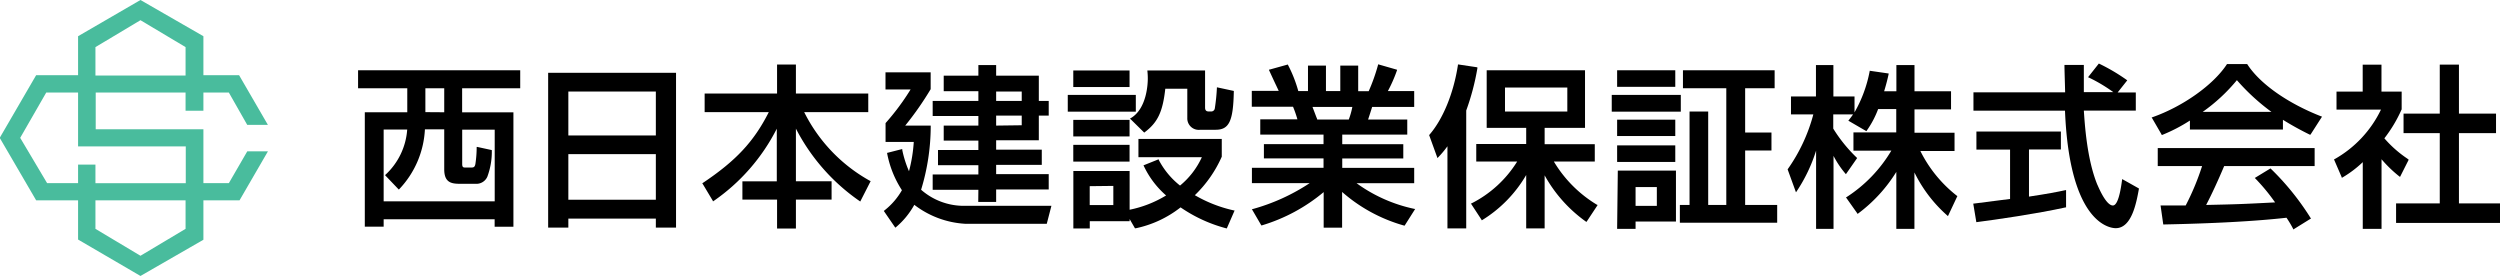 <svg xmlns="http://www.w3.org/2000/svg" width="371.43" height="40.96" viewBox="0 0 371.43 40.96"><defs><style>.cls-1{fill:#49bc9d;}</style></defs><title>logo2</title><g id="レイヤー_2" data-name="レイヤー 2"><g id="レイヤー_1-2" data-name="レイヤー 1"><path class="cls-1" d="M39.81,22.48H36.74L34,27.21H30.22v-8h-16V13.75H27.57v2.7h2.65v-2.7H34l2.73,4.8h3.07l-4.28-7.38H30.22V5.38L20.87,0,11.6,5.38v5.79H5.37L0,20.41v.14l5.37,9.21H11.6v5.83L20.87,41l9.35-5.38V29.76h5.37ZM14.18,7,20.87,3,27.57,7v4.22H14.18ZM7,27.21,3,20.48l3.87-6.73H11.6v8h16v5.47H14.18V24.46H11.6v2.75ZM27.57,34,20.87,38,14.18,34V29.76H27.57Z"/><path d="M53.2,13.11h7.31v3.57H54.2v17H57V32.58H73.49v1.11h2.79v-17H68.66V13.11h8.63V10.44H53.2Zm6,15,.06.05.05-.05a13.88,13.88,0,0,0,3.82-8.89H66v5.93c0,2.16,1.27,2.16,2.62,2.16H70.7a1.77,1.77,0,0,0,1.71-1.07,10.65,10.65,0,0,0,.66-3.9V22.3l-2.16-.47-.09,0v.09a17,17,0,0,1-.18,2.38c-.09.59-.32.59-.7.59h-.77c-.31,0-.5,0-.5-.53v-5.1h4.83V29.91H57V19.24H60.5A10.11,10.11,0,0,1,57.23,26l0,.05Zm4-11.45V13.11H66v3.57Z"/><path d="M81.44,33.82h3V32.48h13v1.34h3v-23H81.44Zm3-13.69V13.6h13v6.53Zm13,2.77v6.78h-13V22.9Z"/><path d="M119.48,16.66H129V13.9H118.25V9.59h-2.8V13.9H104.69v2.76h9.53c-2.2,4.36-4.87,7.23-9.83,10.54l-.06,0,1.58,2.64,0,.06.06,0a29,29,0,0,0,9.44-10.78v7.82H110.3v2.71h5.15v4.3h2.8v-4.3h5.3V26.93h-5.3V19.11a29.48,29.48,0,0,0,9.49,10.78l.07.05,1.53-3,0-.06-.06,0A23.82,23.82,0,0,1,119.48,16.66Z"/><path d="M145.34,30H148V28.15h7.81V25.87H148V24.49h6.78V22.24H148v-1.4h6.34V17.18h1.47V15h-1.47V11.24H148V9.67h-2.64v1.57h-5.15v2.31h5.15V15h-6.79v2.23h6.79v1.43h-5.15v2.23h5.15v1.4h-6v2.25h6v1.38h-6.79v2.28h6.79ZM148,15v-1.4h3.8V15Zm0,3.66V17.18h3.8v1.43Z"/><path d="M136.85,28.19a32.49,32.49,0,0,0,1.43-9.46v-.07h-3.79a46.29,46.29,0,0,0,3.78-5.41v-2.5h-6.71v2.54h3.73a35.72,35.72,0,0,1-3.72,5v2.8h4.19a22.16,22.16,0,0,1-.71,4.35,15.82,15.82,0,0,1-1-3.16l0-.14-2.18.56-.07,0,0,.06A15.24,15.24,0,0,0,134,28.26a10.26,10.26,0,0,1-2.53,2.95l-.16.13L133,33.8l.06,0a11.85,11.85,0,0,0,2.78-3.37,13.69,13.69,0,0,0,7.58,2.82h12.1l.69-2.67h-13A9.61,9.61,0,0,1,136.85,28.19Z"/><path d="M167.94,17.59l-.08,0L170,19.7l0,0c2-1.48,2.75-3.07,3.13-6.52h3.27v4.35a1.7,1.7,0,0,0,1.92,1.75h2.29c2,0,2.62-1.28,2.7-5.71v-.06l-2.51-.54V13a28.15,28.15,0,0,1-.31,3.08.53.53,0,0,1-.49.48h-.44c-.35,0-.52-.19-.52-.57V10.47h-8.57v.08a9.73,9.73,0,0,1,.06,1.07C170.54,12.37,170.41,16.2,167.94,17.59Z"/><rect x="159.46" y="17.81" width="8.36" height="2.46"/><rect x="159.46" y="21.52" width="8.36" height="2.49"/><rect x="158.64" y="14.1" width="10.11" height="2.49"/><path d="M177.52,29a18.1,18.1,0,0,0,4-5.72V20.64H169.14v2.72h9.42a11.8,11.8,0,0,1-3.24,4.21,11.82,11.82,0,0,1-3.17-3.83l0-.08-2.17.87-.07,0,0,.07a13.36,13.36,0,0,0,3.34,4.44,16.82,16.82,0,0,1-5.42,2.12V25.41h-8.36v8.53h2.44V32.86h5.92v-.32l.79,1.37,0,0,.15,0a16.14,16.14,0,0,0,6.63-3.1,21.68,21.68,0,0,0,6.81,3.12l.06,0,1.16-2.66-.08,0A20.15,20.15,0,0,1,177.52,29Zm-12.11-1.38v2.85H161.9V27.66Z"/><rect x="159.46" y="10.47" width="8.36" height="2.46"/><path d="M201.55,27.22h8.56V24.94H199.42v-1.4h9.07V21.42h-9.07V20h9.66V17.76h-5.82c.14-.42.5-1.53.6-1.87h6.25V13.53H206.2a21.8,21.8,0,0,0,1.36-3.1l0-.07-2.75-.79-.07,0,0,.07a27.64,27.64,0,0,1-1.39,3.91h-1.56V9.75h-2.66v3.78H197V9.75h-2.67v3.78h-1.44a19.62,19.62,0,0,0-1.54-3.9l0-.05-2.73.76-.08,0,0,.07c.33.72.81,1.76,1.15,2.47.12.26.23.48.29.62h-4v2.36h6.13a16.66,16.66,0,0,1,.65,1.87h-5.52V20h9.4v1.41h-8.86v2.12h8.86v1.4H186v2.28h8.58a29.6,29.6,0,0,1-8.5,3.86l-.09,0,1.41,2.42.06,0a25.85,25.85,0,0,0,9.2-4.95v5.29h2.74V28.52a23.61,23.61,0,0,0,9.23,5l.06,0,1.57-2.48-.09,0A22.44,22.44,0,0,1,201.55,27.22Zm-.63-11.33a11.35,11.35,0,0,1-.53,1.87H195.7c0-.1-.09-.26-.16-.45L195,15.89Z"/><path d="M230.86,24h6.08V21.42h-7.45V19h6V10.44H220.88V19h5.87v2.39h-7.42V24h6.08a17,17,0,0,1-6.81,6.23l-.07,0,1.59,2.43,0,.06.06,0A19.23,19.23,0,0,0,226.75,26v7.93h2.74V26.05a20.75,20.75,0,0,0,6.17,6.9l.06,0,1.62-2.45,0-.07-.06,0A18.65,18.65,0,0,1,230.86,24Zm2-11v3.57H223.6V13Z"/><path d="M219.49,10l-2.8-.42h-.08v.07c-.64,4.21-2.24,8.1-4.28,10.42l0,0,1.24,3.42.08-.09a14.94,14.94,0,0,0,1.4-1.67v12.2h2.79V16.42a35.94,35.94,0,0,0,1.66-6.28Z"/><rect x="240.26" y="21.6" width="8.64" height="2.46"/><rect x="240.26" y="10.44" width="8.64" height="2.46"/><polygon points="259.28 22.36 263.19 22.36 263.19 19.69 259.28 19.69 259.28 13.11 263.66 13.11 263.66 10.44 250.04 10.44 250.04 13.11 256.48 13.11 256.48 30.45 253.79 30.45 253.79 16.57 251.02 16.57 251.02 30.45 249.58 30.45 249.58 33.09 264.04 33.09 264.04 30.45 259.28 30.45 259.28 22.36"/><rect x="240.26" y="17.78" width="8.64" height="2.43"/><rect x="239.46" y="14.1" width="10.26" height="2.49"/><path d="M240.26,34H243V32.91h6V25.35h-8.64Zm5.9-6.21v2.8H243v-2.8Z"/><path d="M285.31,22.43h5.08V19.72h-5.95V16.25h5.43V13.56h-5.43V9.67h-2.69v3.89h-1.82c.35-1.15.55-2,.67-2.57l0-.07-2.76-.4h-.06l0,.07a19.61,19.61,0,0,1-2.25,6.1V14.33h-3.14V9.67H269.8v4.66h-3.71V17h3.32a25.3,25.3,0,0,1-3.82,8.16l0,0,1.24,3.41.08-.11a23.52,23.52,0,0,0,2.91-6.08V34h2.59V23.16a13.94,13.94,0,0,0,1.78,2.65l.06.07,1.67-2.4,0,0-.05-.05a22,22,0,0,1-3.5-4.32V17h2.94c-.22.32-.46.63-.65.87l-.05.06,2.65,1.54.05,0,.13-.2a13.87,13.87,0,0,0,1.6-3.07h2.69v3.47h-6.36v2.71H281a20.93,20.93,0,0,1-6.69,6.93l-.06,0,1.72,2.43,0,.06.06-.05a22.41,22.41,0,0,0,5.71-6.21V34h2.69V25.62A20.61,20.61,0,0,0,289.29,32l.12.11,1.41-3-.05,0A19.38,19.38,0,0,1,285.31,22.43Z"/><path d="M315.28,26.63v.1c-.43,3.31-1,3.8-1.37,3.8s-1.13-.39-2.26-3a.89.89,0,0,0-.05-.1c-1.57-3.85-1.87-9.13-2-11h7.72V13.74h-2.7L316,12l.05-.06-.06-.05a28.06,28.06,0,0,0-4.16-2.45l0,0-1.58,2,0,.07.07,0a23.11,23.11,0,0,1,3.66,2.18h-4.38c0-.75,0-1.71,0-2.81V9.65h-2.88v.07c0,.62.09,3.31.1,4H293.2v2.72h13.6c.68,17,6.84,17.46,7.54,17.46,2.38,0,3.07-3.79,3.44-5.83V28l-2.42-1.36Z"/><path d="M301.45,29.21v-7h4.74V19.54H293.64v2.69h5v7.33l-1.5.19-3.9.5h-.07l.45,2.7V33h.07c2.88-.37,8.91-1.24,13.21-2.19l.06,0V28.25l-.09,0C305.74,28.5,304.18,28.8,301.45,29.21Z"/><path d="M333.87,9.52l0,0h-3l0,0c-2,3.09-6.61,6.34-11.12,7.91l-.08,0L321.16,20l0,.06.05,0a24.54,24.54,0,0,0,4.15-2.15v1.33h13.82V17.8a44.79,44.79,0,0,0,4,2.21l.09,0,1.73-2.7-.08,0C339.88,15.35,335.73,12.43,333.87,9.52Zm-6.61,7.1a25.84,25.84,0,0,0,5.08-4.71h0a31.52,31.52,0,0,0,5.13,4.71Z"/><path d="M320.58,24.67h6.59a37.21,37.21,0,0,1-2.44,5.86c-.39,0-1.34,0-3.64,0H321l.4,2.82h.07c7.37-.15,13.51-.47,18.24-1a15.45,15.45,0,0,1,1,1.68l0,.07,2.56-1.59.06,0,0-.06a38.73,38.73,0,0,0-6-7.43l0,0L335,26.44l.07.07a28.57,28.57,0,0,1,2.83,3.4l.12.16c-5.06.26-5.63.28-10.25.38.8-1.52,1.77-3.62,2.68-5.78h13.44V22H320.58Z"/><polygon points="365.33 30.22 365.33 19.78 370.84 19.78 370.84 16.88 365.33 16.88 365.33 9.6 362.48 9.6 362.48 16.88 357.1 16.88 357.1 19.78 362.48 19.78 362.48 30.22 355.99 30.22 355.99 33.12 371.43 33.12 371.43 30.22 365.33 30.22"/><path d="M356.58,26.28l1.27-2.52,0-.05-.21-.16a17,17,0,0,1-3.39-3,20.41,20.41,0,0,0,2.57-4.31V13.61h-3v-4h-2.79v4h-3.89v2.67h6.61a16.78,16.78,0,0,1-6.94,7.39l-.05,0,1.16,2.68,0,.08.12-.07a16.27,16.27,0,0,0,3-2.27V34h2.79V23.66a18.67,18.67,0,0,0,2.67,2.57Z"/></g></g></svg>